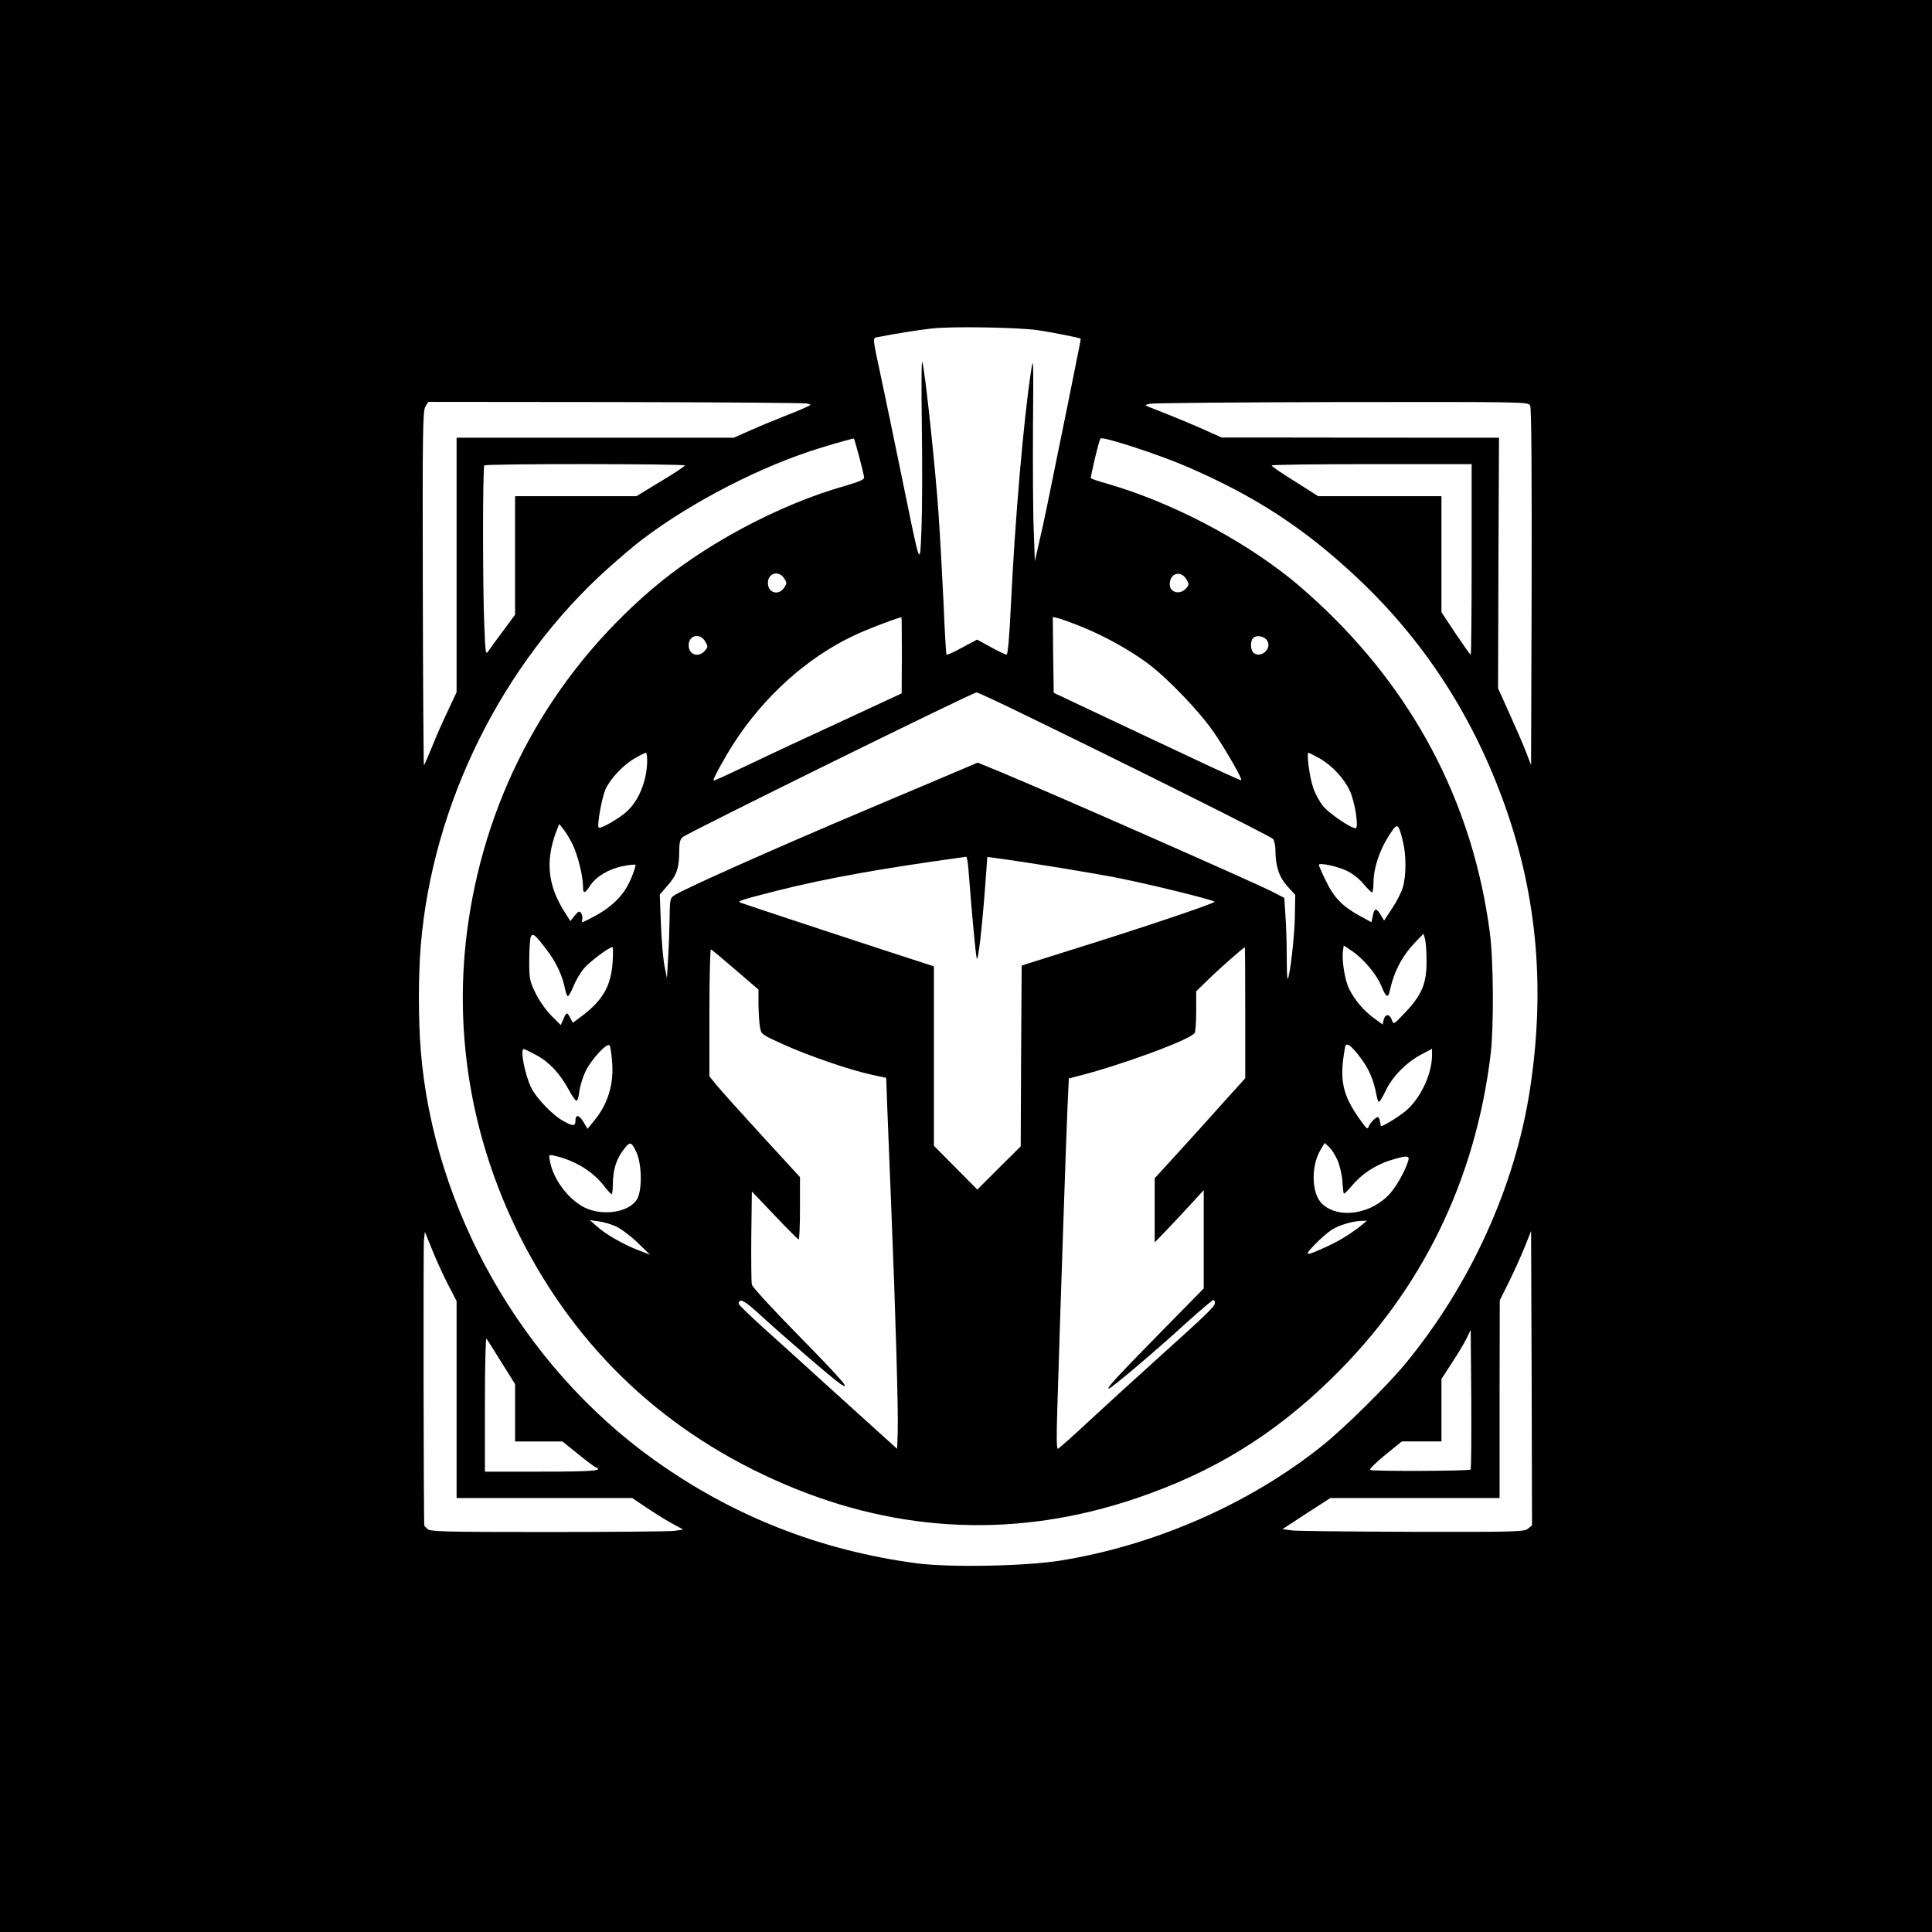 <?xml version="1.0" standalone="no"?>
<!DOCTYPE svg PUBLIC "-//W3C//DTD SVG 20010904//EN"
 "http://www.w3.org/TR/2001/REC-SVG-20010904/DTD/svg10.dtd">
<svg version="1.0" xmlns="http://www.w3.org/2000/svg"
 width="1024pt" height="1024pt" viewBox="0 0 1024 1024"
 preserveAspectRatio="xMidYMid meet">

<g transform="translate(0,1024) scale(0.1,-0.1)"
fill="#000000" stroke="none">
<path d="M0 5120 l0 -5120 5120 0 5120 0 0 5120 0 5120 -5120 0 -5120 0 0
-5120z m5500 3370 c69 -10 222 -40 228 -45 1 -1 -12 -69 -29 -151 -16 -82 -59
-293 -95 -469 -35 -176 -76 -374 -92 -440 l-27 -120 -6 165 c-4 91 -5 338 -4
550 3 356 2 378 -10 295 -40 -261 -85 -785 -107 -1242 -8 -168 -16 -263 -23
-263 -5 0 -43 18 -83 40 l-73 40 -79 -42 c-43 -24 -80 -41 -83 -38 -3 3 -10
127 -16 275 -7 149 -19 365 -27 480 -16 231 -70 740 -85 795 -5 21 -6 -110 -3
-341 3 -207 2 -452 -2 -545 -9 -204 -2 -221 -108 296 -41 201 -89 430 -106
510 -48 225 -47 207 -14 214 93 18 210 37 284 45 103 12 456 6 560 -9z m-1221
-389 c23 -6 22 -7 -15 -23 -21 -10 -73 -31 -114 -47 -41 -16 -117 -47 -168
-70 l-93 -41 -734 0 -735 0 0 -675 0 -674 -46 -98 c-26 -54 -64 -140 -84 -191
-21 -51 -40 -95 -43 -98 -2 -3 -5 419 -6 936 -2 843 0 944 14 966 l15 24 993
-1 c545 -1 1003 -4 1016 -8z m3831 -10 c7 -14 9 -324 8 -963 l-3 -943 -29 75
c-16 41 -56 133 -88 203 l-58 129 2 664 3 664 -370 0 c-203 0 -534 1 -735 1
l-365 0 -89 40 c-49 22 -132 57 -185 78 -53 21 -105 42 -116 46 -18 7 -17 9
10 15 17 4 474 8 1017 9 968 1 987 1 998 -18z m-3556 -272 c14 -53 26 -103 26
-111 0 -10 -32 -23 -97 -42 -353 -99 -754 -314 -1028 -549 -535 -458 -874
-1075 -974 -1773 -81 -564 14 -1136 273 -1654 304 -605 778 -1050 1407 -1318
608 -260 1236 -285 1859 -74 409 138 730 335 1039 637 476 465 761 1047 842
1720 17 149 15 495 -5 645 -87 657 -379 1232 -862 1700 -60 58 -147 136 -194
173 -270 216 -637 406 -967 502 -47 13 -88 27 -91 30 -4 4 43 204 51 211 12
12 309 -85 457 -149 364 -157 627 -329 907 -593 340 -320 594 -705 762 -1156
185 -496 234 -997 151 -1546 -78 -517 -315 -1040 -663 -1462 -96 -116 -322
-339 -437 -431 -382 -307 -886 -529 -1387 -610 -183 -30 -588 -38 -763 -15
-513 68 -979 251 -1398 552 -696 500 -1165 1326 -1232 2168 -13 166 -13 391 0
553 62 752 432 1498 993 2001 62 55 142 124 180 152 269 204 639 393 952 488
98 30 169 49 171 48 1 -1 14 -44 28 -97z m-924 -46 c-1 -5 -58 -43 -129 -85
l-128 -78 -322 0 -321 0 0 -314 0 -314 -62 -84 c-35 -46 -70 -95 -79 -108 -15
-23 -16 -15 -22 130 -9 199 -9 845 0 853 9 10 1063 9 1063 0z m4170 -498 c0
-278 -2 -505 -5 -505 -3 0 -39 51 -80 112 l-75 113 0 307 0 308 -326 0 -327 0
-123 78 c-68 42 -124 80 -124 85 0 4 239 7 530 7 l530 0 0 -505z m-3644 -100
c15 -23 15 -27 0 -50 -29 -44 -86 -28 -86 25 0 53 57 69 86 25z m2133 -7 c14
-24 14 -28 -3 -47 -32 -36 -86 -22 -86 22 0 60 60 77 89 25z m-1509 -400 l-1
-203 -312 -145 c-172 -79 -382 -177 -467 -218 -219 -103 -214 -101 -218 -97
-5 4 59 121 107 195 160 249 391 456 636 571 67 32 191 80 253 98 1 1 2 -90 2
-201z m953 150 c125 -51 249 -120 349 -193 105 -78 279 -259 354 -370 64 -94
149 -243 143 -250 -3 -2 -114 48 -249 112 -135 63 -357 168 -495 233 l-250
118 -3 201 -2 201 27 -6 c16 -4 72 -24 126 -46z m-1994 -80 c14 -24 14 -28 -3
-47 -35 -39 -86 -21 -86 29 0 55 62 68 89 18z m2977 7 c28 -42 -33 -97 -72
-65 -17 15 -18 62 -2 78 18 18 58 11 74 -13z m-1305 -384 c610 -296 1325 -654
1337 -668 6 -9 12 -36 12 -59 0 -85 20 -144 64 -192 l41 -45 -2 -116 c-2 -107
-26 -317 -38 -329 -3 -3 -5 51 -5 120 0 69 -3 166 -7 217 l-6 92 -70 36 c-112
56 -1188 530 -1438 633 l-117 48 -193 -82 c-107 -45 -293 -124 -414 -175 -473
-200 -951 -413 -1002 -447 -21 -13 -23 -22 -24 -122 -1 -59 -4 -154 -8 -212
l-6 -105 -13 65 c-7 36 -16 136 -19 222 l-6 157 41 47 c48 54 62 94 62 180 0
45 4 65 18 77 25 22 1535 766 1558 767 6 0 112 -49 235 -109z m-1981 -251 c0
-107 -45 -217 -112 -275 -46 -39 -136 -90 -145 -81 -10 10 17 158 36 202 26
57 94 130 156 165 27 16 53 29 58 29 4 0 7 -18 7 -40z m3565 10 c66 -38 130
-107 160 -173 27 -59 48 -197 30 -197 -25 0 -140 78 -172 117 -18 22 -42 65
-52 95 -20 56 -37 188 -26 188 4 0 31 -14 60 -30z m-3959 -458 c27 -57 54
-165 54 -219 0 -42 9 -41 38 3 31 48 100 89 173 103 33 7 63 10 67 7 3 -3 -8
-36 -23 -72 -43 -102 -116 -167 -257 -232 -3 -2 -4 5 -2 15 2 10 0 25 -6 33
-9 13 -14 11 -34 -13 l-23 -29 -32 51 c-87 136 -101 268 -44 420 l17 44 23
-29 c13 -16 35 -53 49 -82z m4399 22 c19 -75 19 -190 -1 -251 -8 -26 -34 -76
-57 -110 l-41 -62 -18 30 c-23 38 -34 37 -42 -5 l-7 -34 -66 36 c-90 50 -134
96 -177 186 -20 41 -36 78 -36 82 0 13 94 -6 145 -30 32 -14 67 -42 91 -70 21
-25 42 -46 46 -46 4 0 8 24 8 54 0 74 32 170 81 246 46 72 49 71 74 -26z
m-2301 -166 c18 -232 38 -445 43 -458 7 -18 27 149 44 375 l12 163 31 -4 c194
-26 536 -82 675 -110 172 -35 474 -109 498 -123 12 -6 -402 -145 -792 -266
-82 -26 -168 -53 -190 -60 l-40 -13 -3 -479 -2 -479 -115 -114 -115 -115 -115
116 -115 116 0 476 0 475 -67 22 c-109 34 -958 314 -962 317 -11 8 20 17 205
64 261 65 544 116 995 178 4 1 10 -36 13 -81z m-2233 -417 c48 -63 81 -135 94
-204 4 -20 11 -37 15 -37 4 0 18 24 30 54 12 30 37 72 56 94 31 36 132 112
150 112 4 0 4 -35 1 -79 -8 -125 -51 -201 -160 -284 l-51 -38 -13 25 c-17 33
-21 33 -37 -6 l-14 -31 -49 49 c-28 28 -65 80 -84 119 -32 66 -34 75 -34 175
0 58 4 113 8 124 10 24 24 12 88 -73z m4660 -51 c1 -121 -24 -181 -109 -272
-66 -70 -66 -70 -75 -44 -11 33 -35 34 -43 1 l-6 -25 -45 33 c-53 38 -102 95
-132 155 -23 45 -40 152 -33 202 l4 29 43 -29 c63 -43 130 -123 156 -185 25
-62 36 -68 45 -27 23 105 66 186 137 260 l42 43 8 -28 c4 -15 8 -66 8 -113z
m-961 -277 l0 -348 -113 -125 c-61 -69 -169 -188 -239 -265 l-128 -140 0 -170
0 -170 63 65 c34 36 93 98 130 139 l67 73 0 -260 0 -261 -229 -233 c-238 -243
-289 -298 -274 -298 12 0 251 202 411 349 74 66 138 121 143 121 5 0 9 -8 8
-17 -1 -18 -39 -55 -324 -312 -88 -79 -236 -214 -329 -300 -92 -86 -173 -158
-179 -160 -7 -2 -8 67 -3 215 18 593 48 1465 54 1599 l7 149 35 9 c230 57 607
195 632 232 4 5 8 57 8 115 l0 106 63 61 c53 53 187 171 195 172 1 1 2 -155 2
-346z m-2702 227 l122 -105 0 -80 c1 -44 4 -98 8 -119 7 -39 8 -39 127 -93
136 -61 349 -134 464 -159 l78 -17 6 -166 c4 -91 13 -328 21 -526 23 -561 38
-1091 34 -1187 l-3 -87 -91 82 c-50 45 -178 161 -285 258 -107 97 -253 230
-326 295 -72 65 -134 125 -137 132 -3 7 1 15 9 18 10 4 44 -20 93 -65 113
-105 403 -355 435 -375 64 -42 13 17 -217 252 -135 137 -248 260 -251 273 -3
13 -4 130 -3 259 l3 235 120 -126 c66 -70 123 -127 128 -128 4 -1 7 74 7 165
l0 165 -199 217 c-109 119 -217 239 -240 267 l-41 50 0 338 c0 186 4 337 8
335 4 -1 63 -50 130 -108z m-654 -484 c11 -121 -22 -230 -98 -320 l-32 -39
-22 37 c-22 37 -42 41 -42 7 0 -31 -12 -31 -62 -4 -58 31 -146 123 -173 179
-34 71 -59 204 -39 204 3 0 33 -14 66 -32 68 -36 125 -97 172 -183 17 -32 36
-59 41 -59 6 -1 13 23 16 52 4 29 19 76 33 105 31 63 115 154 127 136 4 -6 10
-44 13 -83z m3971 12 c42 -56 66 -113 81 -194 3 -19 9 -34 13 -34 4 0 20 27
36 60 35 74 108 148 186 190 l59 31 0 -33 c0 -103 -64 -236 -144 -300 -44 -35
-125 -83 -127 -76 0 2 -2 11 -4 21 -2 11 -6 21 -9 25 -8 8 -44 -27 -52 -50 -5
-16 -12 -10 -43 34 -95 132 -113 212 -84 375 4 29 8 31 25 22 10 -6 39 -37 63
-71z m-3842 -495 c30 -65 31 -203 3 -250 -43 -70 -186 -91 -282 -41 -84 44
-162 149 -179 242 -7 37 -7 37 21 31 105 -23 201 -80 260 -154 21 -28 42 -50
46 -51 3 0 6 23 6 51 1 86 21 144 70 202 23 26 31 21 55 -30z m3717 -44 c11
-27 23 -77 25 -110 2 -34 5 -63 8 -65 2 -3 21 16 42 41 49 60 125 111 204 135
86 27 104 26 95 -2 -15 -51 -60 -132 -95 -172 -98 -111 -271 -139 -360 -58
-58 53 -63 201 -8 291 l20 33 24 -22 c13 -12 33 -44 45 -71z m-3828 -348 c26
-11 77 -49 115 -85 l68 -66 -55 21 c-80 30 -179 86 -224 127 l-40 35 45 -6
c25 -3 66 -15 91 -26z m3958 8 c-60 -48 -115 -82 -183 -114 -122 -56 -130 -55
-67 10 30 31 71 66 90 78 39 24 110 45 155 46 l30 1 -25 -21z m-4845 -318 l45
-87 0 -522 0 -522 465 0 466 0 73 -49 c40 -27 100 -65 135 -84 l62 -34 -47 -7
c-26 -3 -327 -6 -670 -6 -553 0 -624 2 -638 16 -9 8 -16 16 -17 17 -4 9 -6
1482 -2 1515 l5 43 39 -96 c21 -53 59 -136 84 -184z m5724 -1293 c-20 -17 -63
-18 -608 -17 -322 1 -610 4 -640 7 l-54 7 127 83 127 82 448 0 449 0 0 524 1
524 49 98 c27 55 64 137 83 184 l34 85 3 -780 2 -780 -21 -17z m-305 313 c-8
-8 -520 -10 -532 -2 -6 3 30 39 79 79 l89 72 105 0 105 0 0 166 0 165 55 85
c31 47 66 105 78 130 l22 46 3 -367 c1 -203 0 -371 -4 -374z m-5136 568 l72
-115 0 -152 0 -152 125 0 126 0 82 -66 c45 -37 88 -69 95 -71 45 -18 -21 -23
-288 -23 l-300 0 0 357 c0 196 4 353 8 348 5 -6 41 -62 80 -126z"/>
</g>
</svg>
